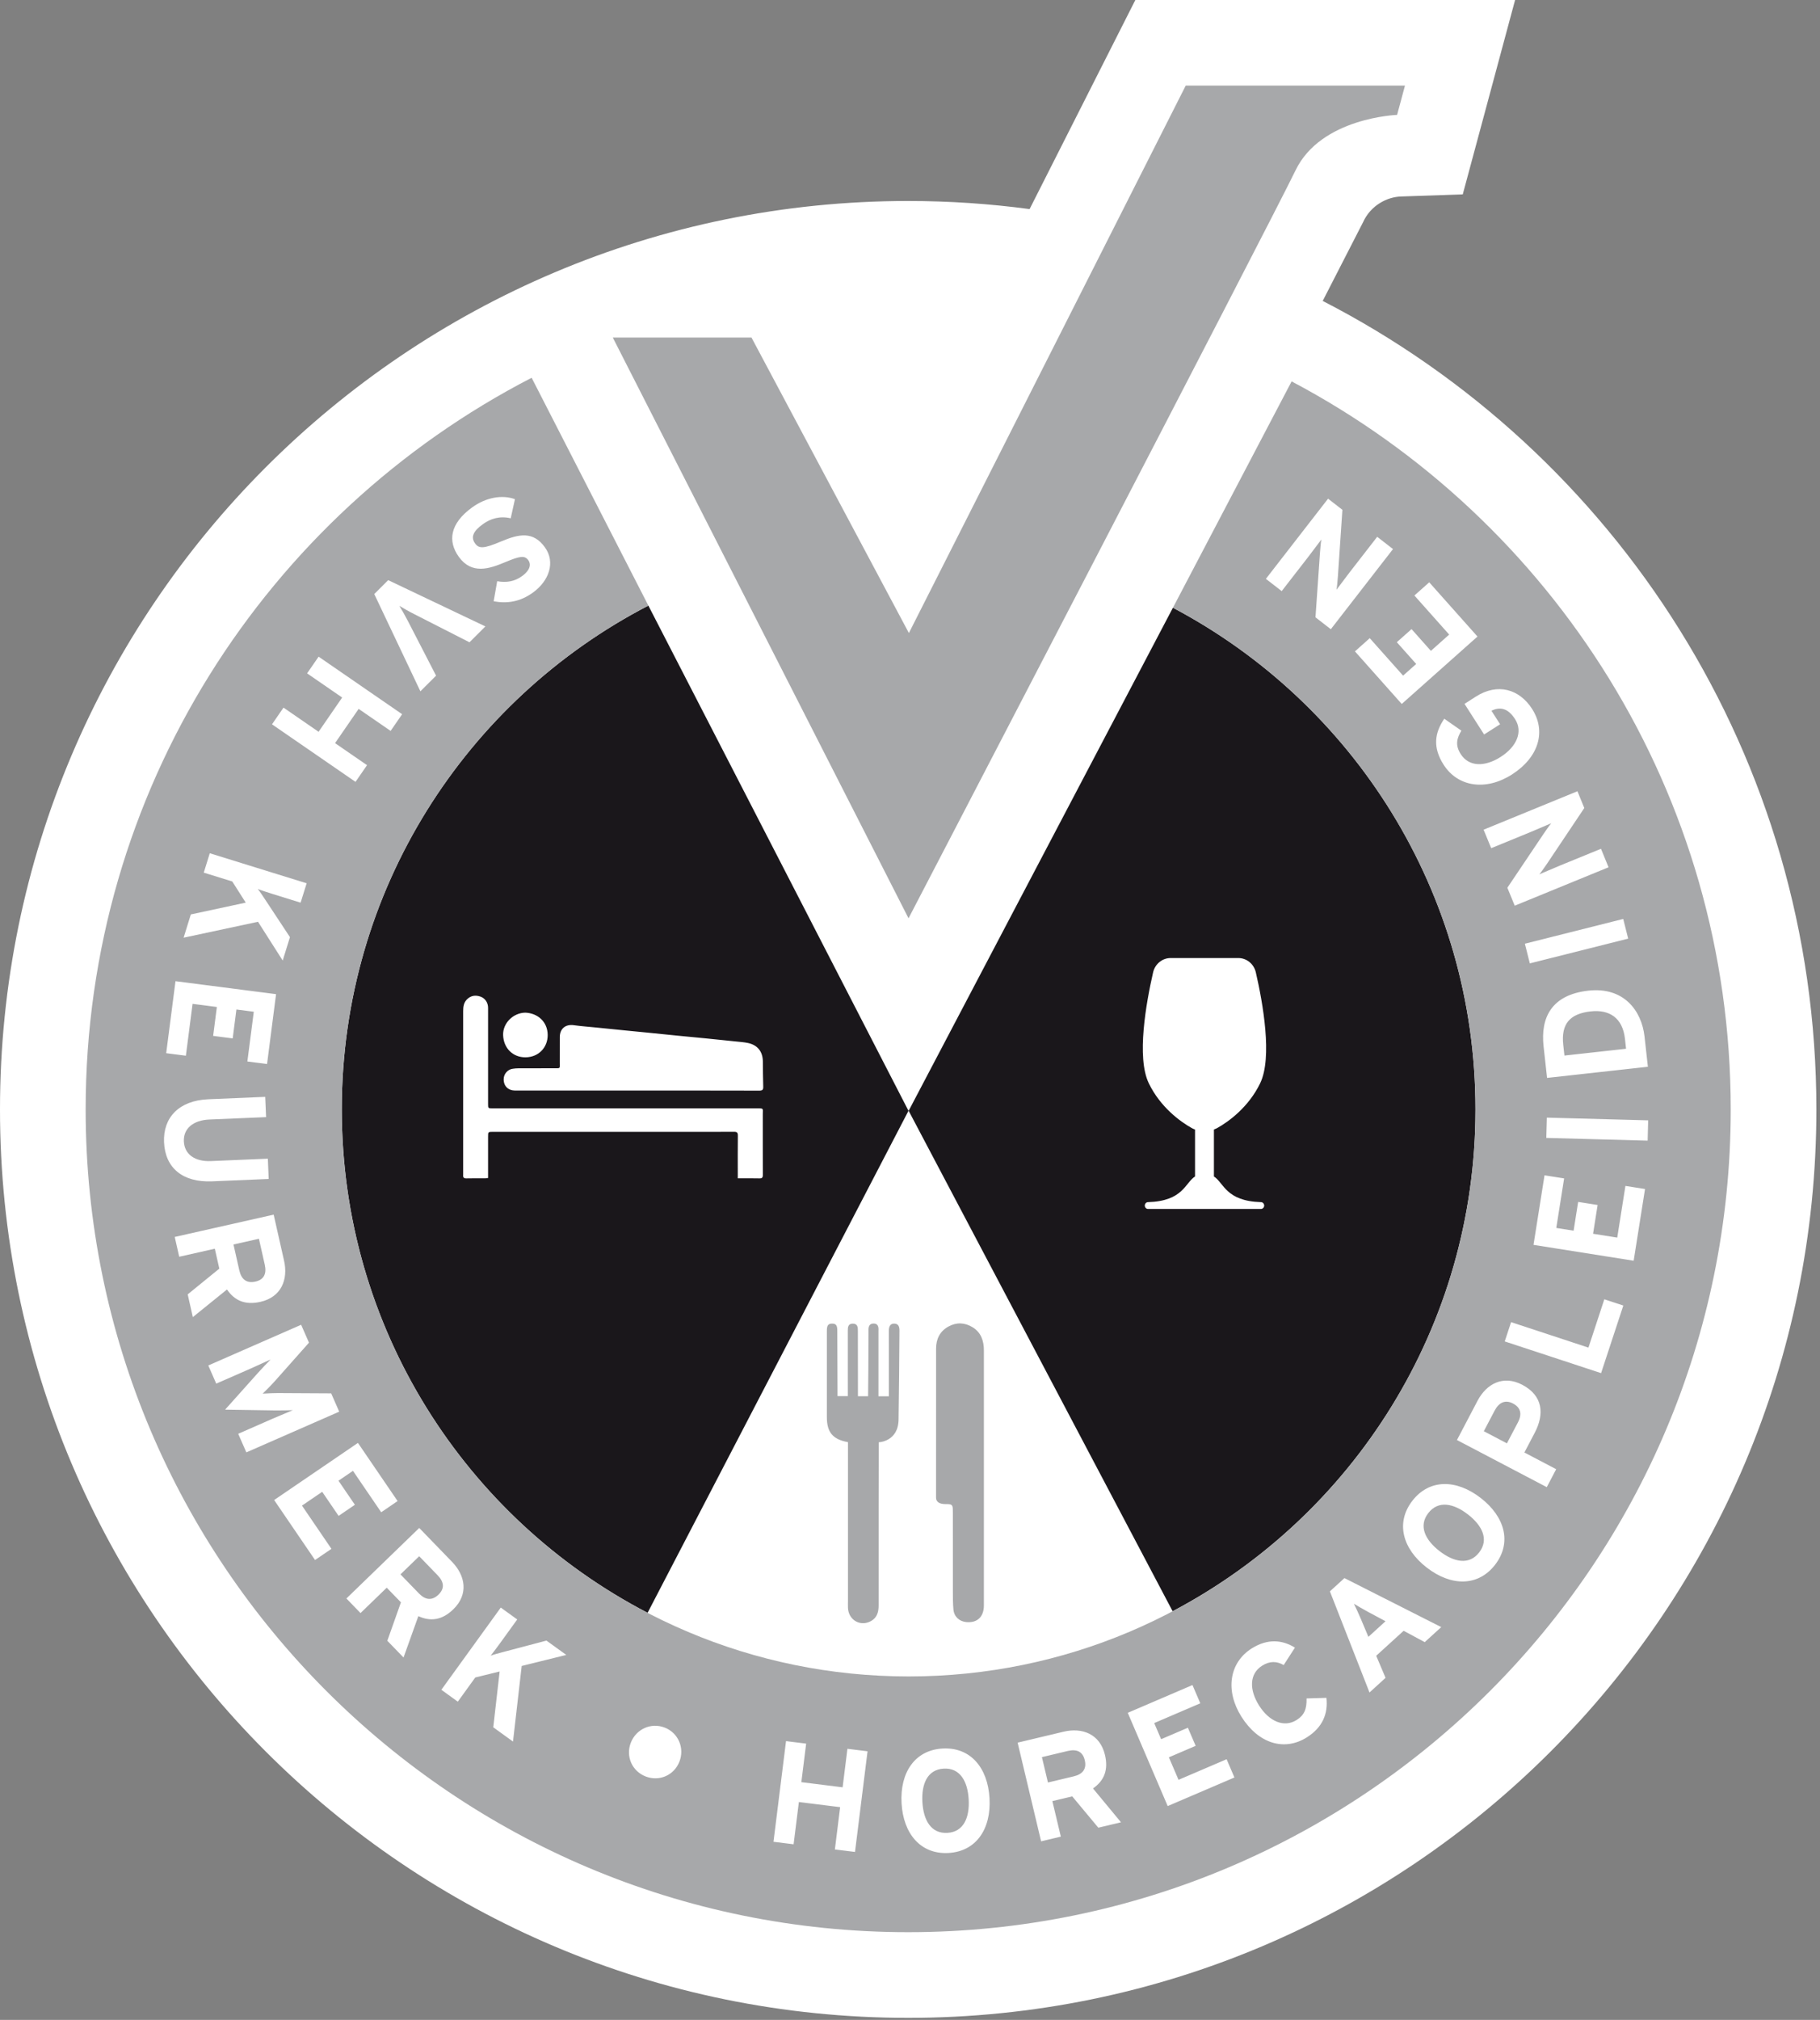 <?xml version="1.0" encoding="UTF-8" standalone="no"?><!DOCTYPE svg PUBLIC "-//W3C//DTD SVG 1.1//EN" "http://www.w3.org/Graphics/SVG/1.1/DTD/svg11.dtd"><svg width="100%" height="100%" viewBox="0 0 283 314" version="1.1" xmlns="http://www.w3.org/2000/svg" xmlns:xlink="http://www.w3.org/1999/xlink" xml:space="preserve" xmlns:serif="http://www.serif.com/" style="fill-rule:evenodd;clip-rule:evenodd;stroke-linejoin:round;stroke-miterlimit:2;"><rect x="0" y="0" width="283" height="314" fill="#808080" stroke="none"/><path d="M205.674,46.78c2.393,-4.649 4.799,-9.335 6.264,-12.215c1.187,-2.658 3.791,-3.96 5.906,-4.018l9.607,-0.33l2.5,-9.282l1.227,-4.554l4.41,-16.381l-59.047,0l-3.609,7.132l-12.834,25.371c-6.178,-0.826 -12.475,-1.26 -18.877,-1.26c-77.993,0 -141.221,63.227 -141.221,141.221c0,77.992 63.228,141.221 141.221,141.221c77.99,0 141.217,-63.229 141.217,-141.221c0,-54.773 -31.184,-102.26 -76.764,-125.684" style="fill:#fff;fill-rule:nonzero;"/><path d="M182.383,94.474l-41.092,78.204l41.047,77.797c28,-14.765 47.092,-44.156 47.092,-78.012c0,-33.837 -19.07,-63.216 -47.047,-77.989m-129.239,77.989c0,34.042 19.301,63.573 47.553,78.257l40.568,-78.042l-40.447,-78.536c-28.319,14.663 -47.674,44.23 -47.674,78.321" style="fill:#1a171b;fill-rule:nonzero;"/><path d="M200.84,59.291l-18.457,35.184c27.978,14.773 47.047,44.152 47.047,77.989c0,48.68 -39.465,88.145 -88.142,88.145c-48.68,0 -88.144,-39.465 -88.144,-88.145c0,-34.091 19.355,-63.658 47.674,-78.321l-18.15,-35.416c-41.185,21.246 -69.349,64.201 -69.349,113.737c0,70.637 57.264,127.901 127.902,127.901c70.635,0 127.898,-57.264 127.898,-127.901c0,-49.105 -27.677,-91.739 -68.279,-113.173Zm-68.986,164.898c-2.409,-0.434 -3.282,-1.588 -3.282,-3.889l0,-13.392c0,-0.768 0.132,-1.147 0.809,-1.147c0.673,0 0.813,0.33 0.813,1.147c0,0.81 0.038,8.635 0.038,10.125l1.6,0c0,-0.371 0.005,-7.156 -0.004,-10.145c0,-0.588 0.048,-1.127 0.787,-1.121c0.754,0.002 0.779,0.57 0.779,1.129c0.006,1.777 0.01,9.67 0.01,10.152l1.579,0c0.022,-0.394 0.06,-7.312 0.063,-10.14c0.002,-0.354 -0.068,-1.156 0.801,-1.156c0.871,0 0.747,0.867 0.747,1.156c0.003,2.926 0,9.756 0,10.152l1.622,0c0,-0.398 0.007,-7.131 -0.004,-10.152c-0.002,-0.561 0.131,-1.139 0.799,-1.147c0.725,-0.006 0.85,0.506 0.85,1.108c-0.035,4.812 -0.065,8.91 -0.138,13.728c0,3.522 -3.085,3.61 -3.085,3.61c0,0 -0.033,17.201 -0.017,25.332c0.005,1.033 -0.23,1.927 -1.182,2.459c-1.648,0.92 -3.507,-0.151 -3.585,-2.049c-0.017,-0.383 0,-0.772 0,-1.156l0,-24.604Zm13.698,8.625l0,-2.527c-0.002,-6.881 -0.007,-13.758 0.004,-20.637c0.001,-1.482 0.573,-2.691 1.921,-3.434c1.259,-0.689 2.531,-0.636 3.75,0.106c1.342,0.824 1.763,2.131 1.763,3.625c0.002,8.195 0,16.39 0,24.586c0,5.013 0.008,10.025 -0.001,15.041c-0.004,1.771 -1.024,2.728 -2.704,2.588c-1.106,-0.092 -1.927,-0.836 -2.032,-1.952c-0.088,-0.923 -0.083,-1.855 -0.085,-2.785c-0.01,-4.084 -0.003,-8.168 -0.004,-12.248c0,-1.148 -0.006,-1.33 -0.82,-1.357c-0.151,-0.008 -0.329,-0.012 -0.536,-0.008c-1.13,-0.07 -1.256,-0.674 -1.256,-0.998Zm-50.265,-180.339l45.985,90.277c0,0 56.22,-108.069 60.181,-116.276c3.965,-8.209 15.787,-8.615 15.787,-8.615l1.227,-4.555l-34.092,0l-43.047,85.102l-24.475,-45.933l-21.566,0Z" style="fill:#a7a8aa;"/><path d="M147.486,288.053c-4.296,0.242 -7.026,-2.943 -7.298,-7.734c-0.269,-4.788 2.083,-8.264 6.379,-8.504c4.296,-0.244 7.026,2.939 7.297,7.73c0.274,4.793 -2.081,8.264 -6.378,8.508Zm-17.667,-0.549l0.818,-6.573l-6.416,-0.8l-0.82,6.571l-3.129,-0.389l1.951,-15.649l3.129,0.389l-0.747,5.991l6.418,0.802l0.747,-5.99l3.129,0.388l-1.951,15.649l-3.129,-0.389Zm40.962,-3.382l-4.052,-4.868l-3.091,0.734l1.315,5.522l-3.066,0.732l-3.651,-15.34l7.141,-1.701c2.893,-0.688 5.662,0.343 6.439,3.607c0.548,2.301 -0.093,3.983 -1.861,5.213l4.355,5.261l-3.529,0.84Zm-24.038,-9.182c-2.54,0.144 -3.475,2.385 -3.316,5.197c0.16,2.812 1.34,4.933 3.881,4.789c2.543,-0.143 3.476,-2.386 3.317,-5.198c-0.157,-2.809 -1.341,-4.933 -3.882,-4.788Zm34.827,5.821l-6.209,-14.497l10.063,-4.315l1.217,2.836l-7.167,3.073l1.075,2.507l4.163,-1.783l1.207,2.816l-4.163,1.784l1.5,3.499l7.476,-3.202l1.216,2.838l-10.378,4.444Zm-15.548,-8.563l-4.009,0.955l0.937,3.944l4.01,-0.955c1.425,-0.34 2.035,-1.179 1.715,-2.517c-0.327,-1.379 -1.296,-1.75 -2.653,-1.427Zm-65.633,3.96c-2.119,-0.83 -3.125,-3.139 -2.297,-5.257c0.831,-2.12 3.156,-3.169 5.274,-2.337c2.12,0.83 3.108,3.178 2.279,5.297c-0.83,2.12 -3.139,3.127 -5.256,2.297Zm99.217,-17.317c-1.055,-0.612 -2.152,-0.663 -3.352,0.098c-1.999,1.264 -2.029,3.739 -0.461,6.214c1.518,2.396 3.837,3.489 5.834,2.221c1.201,-0.759 1.579,-1.72 1.534,-3.345l3.09,-0.091c0.282,2.464 -0.607,4.597 -3.025,6.129c-3.479,2.209 -7.509,1.029 -10.176,-3.177c-2.567,-4.054 -1.916,-8.414 1.564,-10.622c2.514,-1.592 4.805,-1.339 6.742,-0.138l-1.75,2.711Zm-122.905,9.675l0.991,-8.676l-3.788,0.93l-2.716,3.762l-2.558,-1.85l9.239,-12.777l2.557,1.847l-2.628,3.633c-0.341,0.475 -1.192,1.613 -1.501,2c0.393,-0.16 1.291,-0.402 1.941,-0.57l6.733,-1.778l3.084,2.229l-6.935,1.715l-1.351,11.754l-3.068,-2.219Zm144.839,-13.24l-3.283,-1.764l-4.263,3.884l1.453,3.432l-2.497,2.276l-6.159,-15.721l2.265,-2.062l15.05,7.619l-2.566,2.336Zm-161.313,-0.213l2.117,-5.971l-2.208,-2.279l-4.077,3.945l-2.195,-2.266l11.327,-10.964l5.108,5.275c2.068,2.135 2.593,5.043 0.183,7.375c-1.698,1.646 -3.472,1.951 -5.433,1.061l-2.301,6.429l-2.521,-2.605Zm152.537,-4.469c-0.854,-0.471 -1.724,-0.957 -2.234,-1.281c0.276,0.537 0.681,1.449 1.071,2.344l1.178,2.798l2.663,-2.428l-2.678,-1.433Zm-144.713,-5.709l-2.867,-2.961l-2.912,2.818l2.867,2.963c1.017,1.049 2.05,1.145 3.039,0.192c1.018,-0.989 0.843,-2.008 -0.127,-3.012Zm164.427,-1.637c-2.631,3.403 -6.824,3.379 -10.619,0.444c-3.795,-2.934 -4.873,-6.988 -2.243,-10.391c2.633,-3.402 6.828,-3.376 10.622,-0.439c3.795,2.935 4.873,6.982 2.24,10.386Zm-10.386,-8.031c-1.558,2.011 -0.476,4.186 1.752,5.91c2.226,1.721 4.602,2.22 6.159,0.209c1.556,-2.017 0.479,-4.189 -1.751,-5.913c-2.224,-1.721 -4.6,-2.222 -6.16,-0.206Zm-179.462,-2.031l13.028,-8.881l6.167,9.041l-2.549,1.742l-4.392,-6.441l-2.251,1.537l2.551,3.74l-2.531,1.727l-2.552,-3.742l-3.144,2.144l4.581,6.721l-2.55,1.736l-6.358,-9.324Zm196.015,-10.46l-1.611,3.072l4.944,2.596l-1.463,2.791l-13.967,-7.326l3.203,-6.105c1.383,-2.63 3.978,-4.045 6.954,-2.483c3.231,1.696 3.456,4.562 1.94,7.455Zm-201.604,0.163l5.301,-2.324c0.784,-0.342 2.637,-1.106 3.195,-1.35c-0.627,0.029 -1.848,0.047 -2.836,0.039l-7.697,-0.119l5.132,-5.74c0.66,-0.733 1.502,-1.617 1.949,-2.059c-0.557,0.242 -2.376,1.088 -3.159,1.434l-5.301,2.322l-1.236,-2.826l14.437,-6.326l1.219,2.785l-5.218,5.877c-0.642,0.723 -1.546,1.635 -1.98,2.045c0.618,-0.047 1.85,-0.096 2.84,-0.086l7.809,0.043l1.25,2.846l-14.44,6.328l-1.265,-2.889Zm195.371,-3.612l-1.686,3.212l3.592,1.886l1.708,-3.252c0.68,-1.297 0.447,-2.312 -0.77,-2.946c-1.216,-0.64 -2.193,-0.136 -2.844,1.1Zm16.549,-5.818l-14.981,-4.928l0.985,-2.998l12.029,3.959l2.47,-7.512l2.954,0.971l-3.457,10.508Zm-219.774,-12.244l4.916,-4l-0.699,-3.098l-5.538,1.25l-0.695,-3.078l15.383,-3.47l1.617,7.162c0.657,2.902 -0.408,5.66 -3.68,6.398c-2.308,0.522 -3.982,-0.139 -5.194,-1.924l-5.313,4.295l-0.797,-3.535Zm11.982,-4.625l-0.908,-4.021l-3.956,0.892l0.908,4.024c0.323,1.427 1.156,2.046 2.497,1.746c1.384,-0.315 1.766,-1.278 1.459,-2.641Zm212.859,-0.605l-15.576,-2.466l1.713,-10.813l3.049,0.483l-1.22,7.7l2.694,0.427l0.707,-4.474l3.026,0.479l-0.706,4.472l3.759,0.597l1.271,-8.034l3.048,0.482l-1.765,11.147Zm-64.795,-20.605c1.85,-1.023 4.934,-3.297 6.713,-6.979c1.945,-4.01 0.416,-12.524 -0.67,-17.238c-0.303,-1.314 -1.426,-2.233 -2.732,-2.233l-10.508,0c-1.305,0 -2.432,0.919 -2.735,2.233c-1.078,4.714 -2.611,13.228 -0.668,17.238c1.778,3.682 4.868,5.956 6.713,6.979c0.157,0.084 0.317,0.153 0.477,0.214l0,7.291c-1.555,0.995 -1.844,3.834 -7.322,3.993c-0.276,0.002 -0.489,0.25 -0.489,0.531c0,0.293 0.219,0.527 0.498,0.527l17.561,0c0.273,0 0.504,-0.234 0.504,-0.527c0,-0.281 -0.221,-0.529 -0.494,-0.531c-5.479,-0.159 -5.77,-2.998 -7.323,-3.993l0,-7.291l0.475,-0.214Zm-163.725,2.175c-0.162,-3.805 2.297,-6.477 6.888,-6.67l8.846,-0.374l0.133,3.151l-8.801,0.371c-2.52,0.107 -4.066,1.39 -3.984,3.393c0.085,2.004 1.691,3.176 4.21,3.068l8.848,-0.373l0.132,3.153l-8.8,0.371c-4.571,0.193 -7.304,-2.082 -7.472,-6.09Zm89.213,5.62l0,-0.668c0,-1.988 -0.013,-3.978 0.011,-5.965c0.005,-0.461 -0.121,-0.603 -0.588,-0.601c-2.471,0.019 -4.947,0.007 -7.416,0.007l-30.082,0c-0.753,0 -0.753,0 -0.753,0.776l0,6.398c-0.153,0.02 -0.278,0.049 -0.407,0.049c-0.987,0.004 -1.969,-0.012 -2.953,0.014c-0.414,0.011 -0.551,-0.149 -0.512,-0.526c0.008,-0.068 0,-0.136 0,-0.203l0,-25.267c0,-0.675 0.077,-1.328 0.6,-1.844c0.608,-0.593 1.319,-0.683 2.079,-0.421c0.731,0.253 1.193,0.941 1.193,1.741l0,14.936c0,0.69 0,0.69 0.686,0.69l41.108,0c1.129,0 0.918,0.017 0.923,0.911c0.006,3.145 -0.009,6.282 0.007,9.426c0.004,0.445 -0.124,0.568 -0.558,0.557c-1.085,-0.028 -2.169,-0.01 -3.338,-0.01Zm125.804,-9.435l15.758,0.423l-0.085,3.153l-15.757,-0.423l0.084,-3.153Zm-141.491,-4.209l-18.952,0c-1.087,-0.008 -1.789,-0.727 -1.76,-1.797c0.017,-0.79 0.61,-1.479 1.394,-1.589c0.31,-0.048 0.627,-0.075 0.947,-0.075c1.816,-0.009 3.642,0 5.461,-0.003c1.081,-0.006 0.911,0.091 0.918,-0.894c0.008,-1.322 -0.004,-2.64 0.004,-3.961c0.004,-1.314 0.9,-2.026 2.199,-1.838c1.121,0.159 2.252,0.233 3.379,0.35c1.572,0.157 3.146,0.317 4.72,0.475c1.096,0.106 2.189,0.211 3.283,0.32c1.589,0.162 3.177,0.324 4.773,0.482c1.489,0.147 2.985,0.28 4.474,0.432c1.524,0.148 3.047,0.309 4.574,0.469c0.608,0.066 1.229,0.105 1.828,0.229c1.531,0.318 2.334,1.343 2.345,2.908c0.012,1.3 0.018,2.603 0.058,3.904c0.014,0.457 -0.124,0.6 -0.593,0.6c-6.352,-0.02 -12.698,-0.012 -19.052,-0.012Zm156.684,-8.379l0.519,4.68l-15.677,1.733l-0.541,-4.904c-0.498,-4.48 1.243,-8.026 6.976,-8.661c5.51,-0.608 8.277,3.122 8.723,7.152Zm-228.429,-8.622l15.638,2.017l-1.401,10.858l-3.061,-0.394l0.999,-7.731l-2.703,-0.348l-0.579,4.492l-3.039,-0.391l0.578,-4.493l-3.777,-0.488l-1.041,8.065l-3.061,-0.395l1.447,-11.192Zm54.393,4.891c1.931,0.081 3.46,1.407 3.481,3.458c0.016,1.92 -1.374,3.457 -3.433,3.486c-1.967,0.02 -3.42,-1.405 -3.496,-3.439c-0.071,-1.858 1.554,-3.478 3.448,-3.505Zm161.397,5.016l0.182,1.656l9.581,-1.061l-0.168,-1.546c-0.365,-3.291 -2.457,-4.577 -5.323,-4.261c-3.202,0.355 -4.64,1.897 -4.272,5.212Zm-5.969,-15.734l15.294,-3.849l0.769,3.058l-15.293,3.849l-0.77,-3.058Zm-207.438,-4.551l8.539,-1.834l-2.092,-3.29l-4.434,-1.373l0.934,-3.014l15.063,4.669l-0.936,3.013l-4.28,-1.327c-0.56,-0.173 -1.909,-0.615 -2.375,-0.782c0.277,0.32 0.793,1.094 1.161,1.658l3.834,5.81l-1.127,3.635l-3.84,-6.024l-11.567,2.475l1.12,-3.616Zm216.679,-16.543l-5.77,8.618c-0.396,0.575 -0.93,1.355 -1.228,1.695c0.542,-0.222 2.358,-1.017 3.171,-1.349l6.422,-2.627l1.176,2.875l-14.589,5.973l-1.146,-2.791l5.598,-8.326c0.395,-0.578 0.928,-1.356 1.226,-1.697c-0.54,0.221 -2.359,1.013 -3.173,1.347l-6.166,2.529l-1.178,-2.877l14.589,-5.977l1.068,2.607Zm-8.119,-15.406c2.224,3.47 1.062,7.504 -3.126,10.191c-4.043,2.586 -8.403,1.961 -10.627,-1.51c-1.741,-2.714 -1.391,-4.966 0.098,-7.154l2.659,1.855c-0.67,1.125 -1.025,2.205 -0.097,3.647c1.275,1.991 3.747,2.01 6.214,0.429c2.448,-1.567 3.506,-3.878 2.232,-5.868c-1.168,-1.821 -2.422,-1.9 -3.676,-1.311l1.348,2.106l-2.485,1.59l-3.047,-4.759l1.742,-1.118c3.414,-2.186 6.794,-1.171 8.765,1.902Zm-194.147,-0.201l5.454,3.757l3.668,-5.325l-5.455,-3.757l1.791,-2.596l12.988,8.945l-1.79,2.597l-4.972,-3.425l-3.668,5.325l4.972,3.424l-1.79,2.597l-12.987,-8.945l1.789,-2.597Zm185.657,-11.049l-11.778,10.482l-7.277,-8.175l2.302,-2.054l5.184,5.823l2.037,-1.813l-3.011,-3.383l2.289,-2.036l3.007,3.382l2.845,-2.53l-5.407,-6.075l2.305,-2.051l7.504,8.43Zm-171.545,-6.604l2.167,-2.165l15.112,7.196l-2.472,2.467l-8.548,-4.355c-0.829,-0.414 -1.865,-1.007 -2.357,-1.308c0.319,0.509 0.875,1.482 1.32,2.342l4.389,8.51l-2.439,2.433l-7.172,-15.12Zm150.539,-13.099l-0.7,10.349c-0.057,0.696 -0.131,1.639 -0.22,2.082c0.36,-0.463 1.54,-2.056 2.077,-2.751l4.256,-5.483l2.456,1.907l-9.669,12.462l-2.385,-1.851l0.697,-10.013c0.053,-0.698 0.13,-1.638 0.218,-2.083c-0.361,0.462 -1.541,2.056 -2.079,2.752l-4.088,5.269l-2.459,-1.906l9.669,-12.463l2.227,1.729Zm-135.307,-0.381c2.135,-1.545 4.646,-1.996 6.643,-1.271l-0.657,2.975c-1.647,-0.392 -3.102,0.017 -4.323,0.903c-1.517,1.094 -1.925,2.03 -1.223,2.997c0.593,0.821 1.294,0.872 4.1,-0.324c2.752,-1.155 4.937,-1.594 6.756,0.924c1.678,2.32 0.662,5.223 -1.858,7.046c-1.991,1.438 -3.992,1.743 -6.106,1.355l0.55,-3.121c1.428,0.246 2.686,0.06 3.853,-0.785c1.369,-0.989 1.402,-1.904 0.994,-2.471c-0.583,-0.802 -1.314,-0.662 -3.684,0.328c-2.369,0.991 -5.116,1.922 -7.123,-0.855c-1.755,-2.428 -1.41,-5.18 2.078,-7.701Z" style="fill:#fff;fill-rule:nonzero;"/></svg>